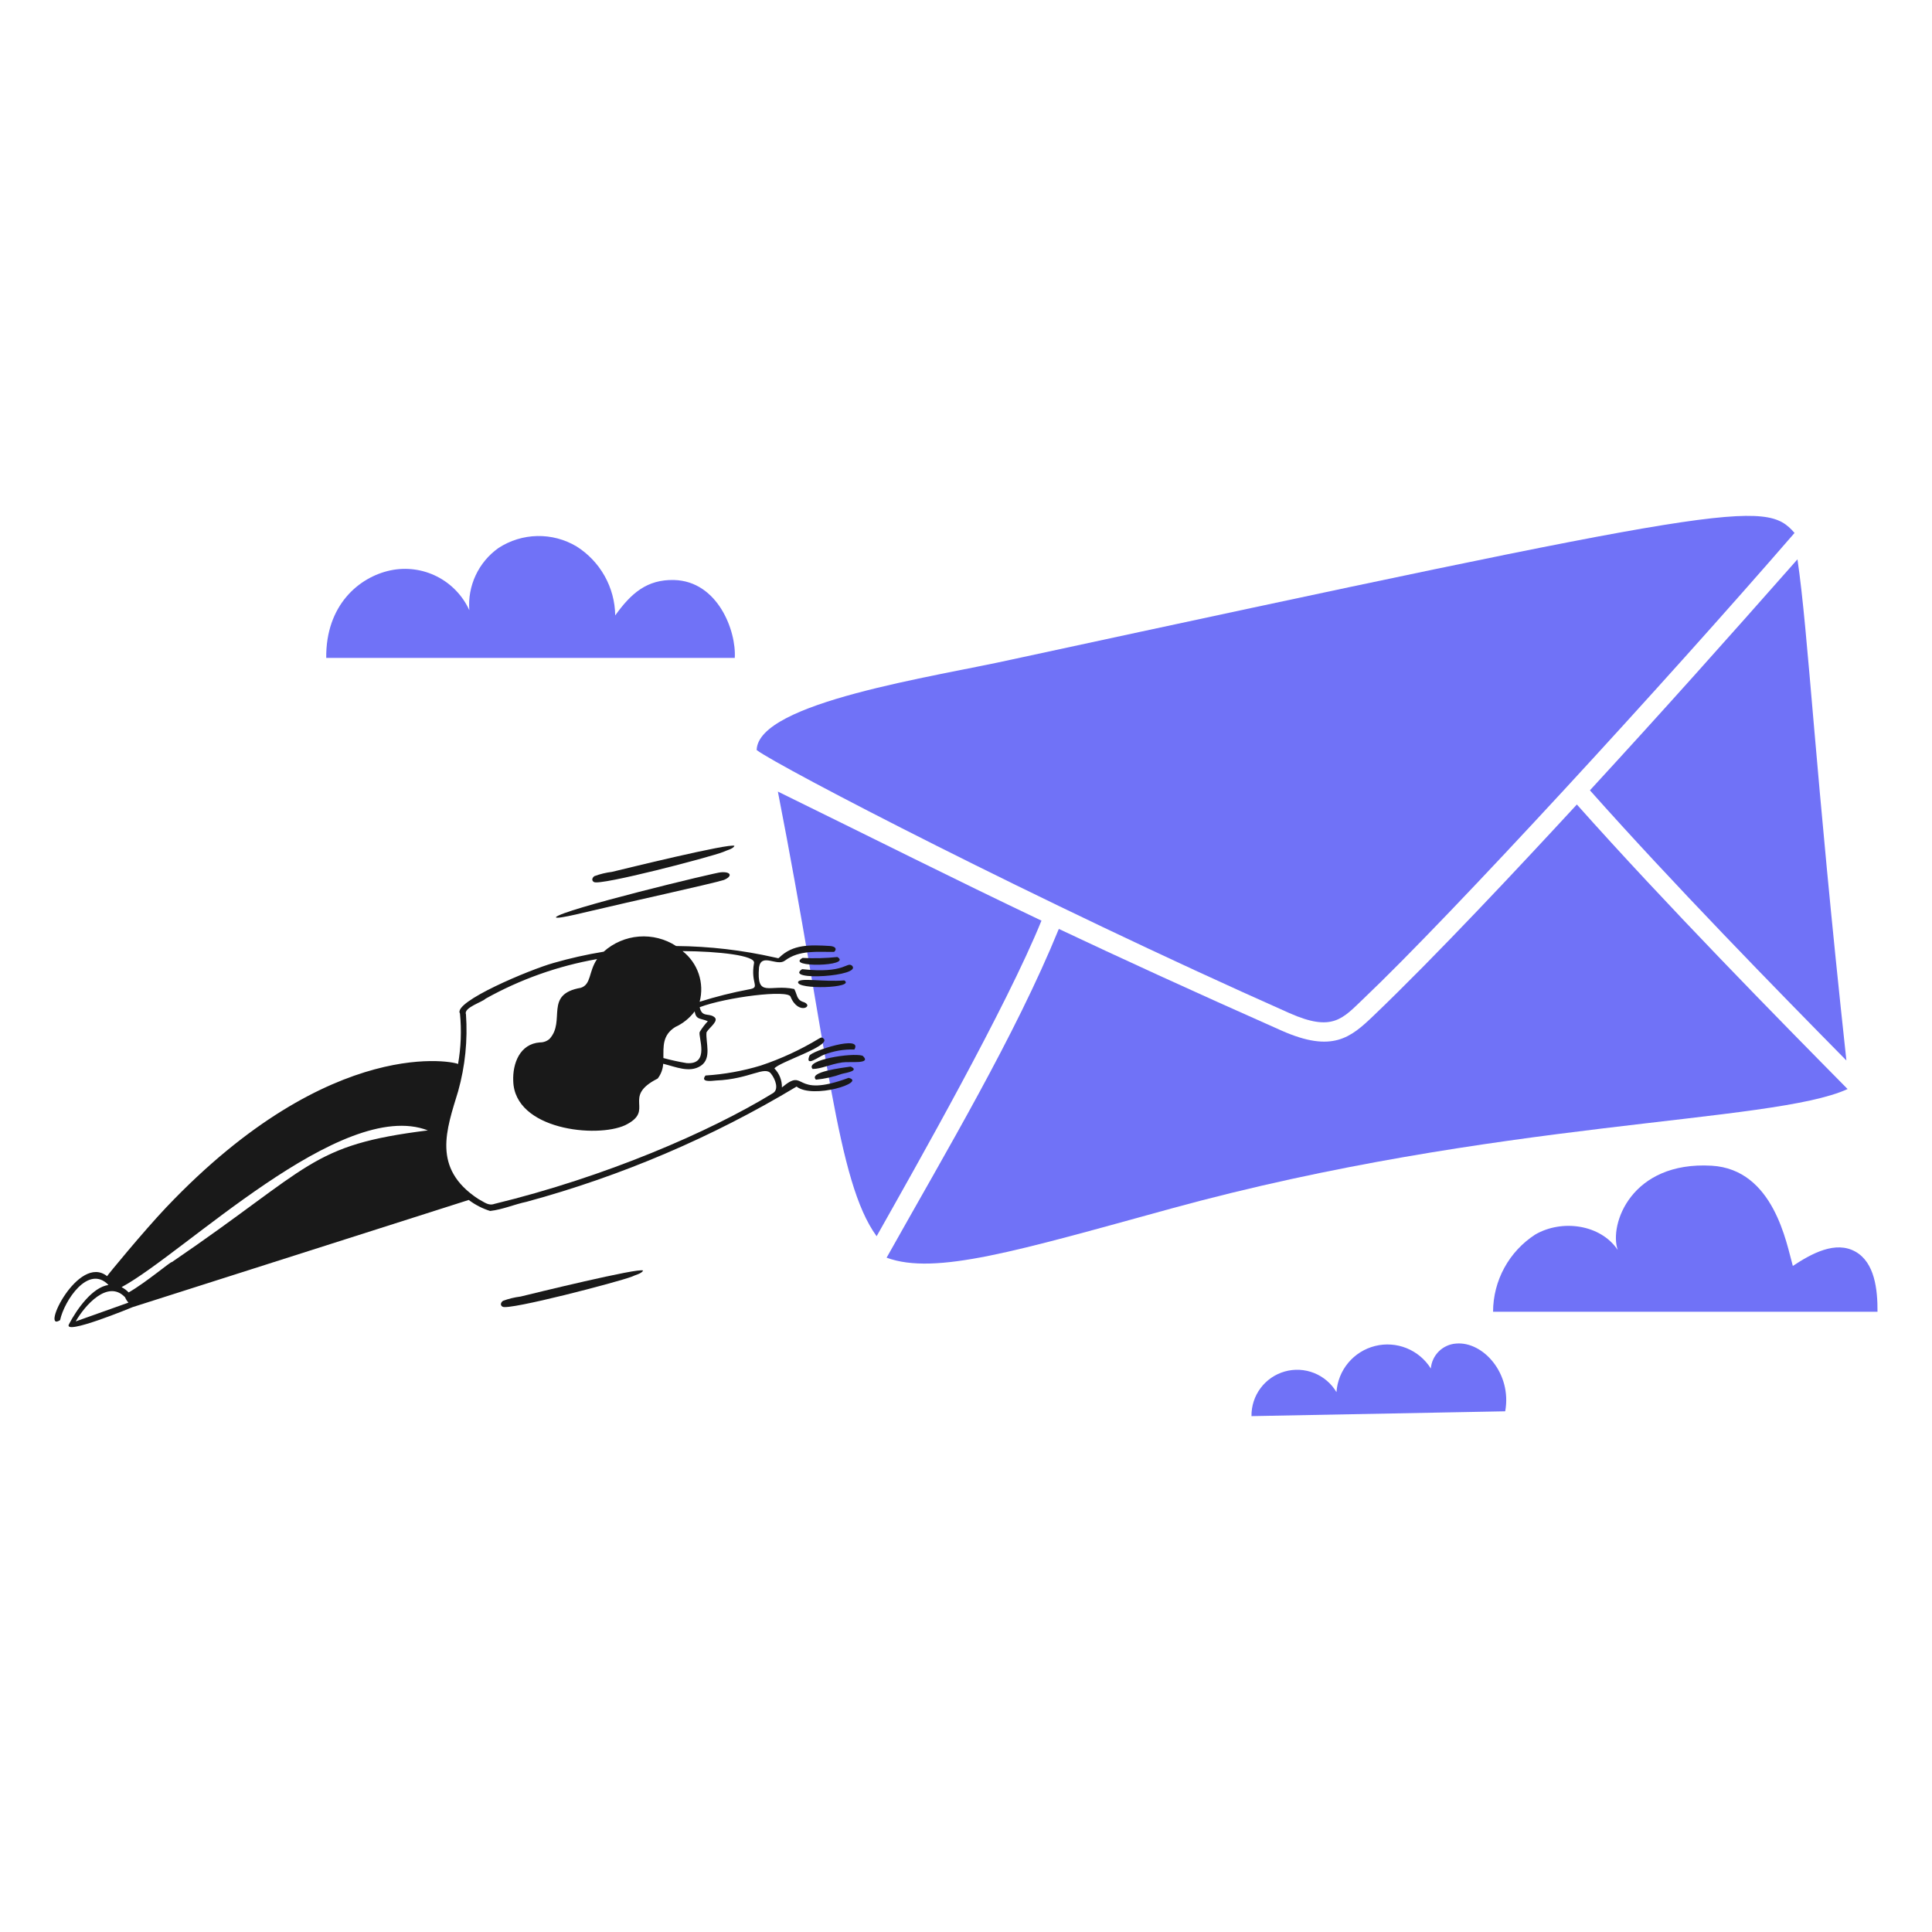 <svg width="474" height="474" viewBox="0 0 474 474" fill="none" xmlns="http://www.w3.org/2000/svg">
<path d="M255.515 225.873C233.319 215.303 216.439 206.754 190.844 194.205C203.193 257.447 205.241 289.812 215.073 303.3C224.746 286.128 246.887 247.122 255.515 225.873Z" fill="#7072F7"/>
<path d="M386.87 197.378C372.593 212.85 352.266 234.571 336.977 249.203C331.386 254.554 326.911 258.384 314.43 252.854C291.882 242.847 274.733 234.964 259.773 227.902C249.067 254.156 231.968 282.783 217.521 308.564C229.489 312.958 249.536 306.887 287.47 296.471C366.995 274.673 434.849 275.683 453.292 267.188C436.565 250.244 408.79 222 386.87 197.378Z" fill="#7072F7"/>
<path d="M316.33 248.549C327.003 253.29 329.427 249.869 334.582 244.968C356.1 224.51 408.545 167.407 440.276 130.753C433.076 122.448 425.566 123.547 248.318 161.788C229.275 166.048 185.961 172.289 185.639 184.019C191.14 188.155 254.655 221.172 316.33 248.549Z" fill="#7072F7"/>
<path d="M452.999 260.182C445.216 188.517 443.7 155.583 440.993 137.226C422.799 157.833 408.605 173.741 390.074 193.899C410.443 216.805 436.026 242.972 452.999 260.182Z" fill="#7072F7"/>
<path d="M198.585 259.019C197.422 261.969 200.996 259.165 202.116 258.784C204.5 257.843 207.052 257.403 209.614 257.492C211.812 253.746 199.04 257.863 198.585 259.019Z" fill="#191919"/>
<path d="M211.627 259.007C208.925 258.202 197.232 260.102 199.386 262.268C201.573 262.23 203.468 261.145 206.641 260.653C208.517 260.361 214.026 261.19 211.627 259.007Z" fill="#191919"/>
<path d="M208.708 261.677C206.615 261.98 198.27 262.99 200.189 264.892C202.371 264.678 204.52 264.195 206.584 263.454C207.853 263.16 210.871 262.658 208.708 261.677Z" fill="#191919"/>
<path d="M207.143 240.531C201.964 240.962 196.182 239.771 195.796 240.931C195.474 242.852 210 242.433 207.143 240.531Z" fill="#191919"/>
<path d="M196.793 237.777C192.184 240.762 211.706 239.556 209.034 236.915C207.666 235.875 207.389 238.94 196.793 237.777Z" fill="#191919"/>
<path d="M196.912 235.018C192.482 237.45 209.289 237.113 205.441 234.794C202.608 235.096 199.756 235.171 196.912 235.018Z" fill="#191919"/>
<path d="M208.196 264.443C194.1 269.683 197.982 261.651 191.836 266.797C191.856 265.936 191.703 265.08 191.388 264.279C191.072 263.479 190.599 262.749 189.997 262.134C191.141 260.563 203.478 256.788 202.163 254.921C201.708 254.42 201.52 254.45 200.809 254.883C196.347 257.577 191.601 259.77 186.657 261.42C182.245 262.76 177.692 263.58 173.091 263.866C171.766 265.556 174.442 265.217 175.643 265.095C184.035 264.756 187.648 261.35 189.194 263.461C190.207 264.732 191.221 267.343 189.55 268.249C174.115 277.698 148.489 288.757 121.284 295.367C119.811 295.901 118.78 294.896 117.283 294.12C105.92 286.613 109.538 277.171 112.403 267.72C114.121 261.581 114.77 255.192 114.321 248.834C113.69 247.207 118.377 245.842 119.116 245.029C127.629 240.276 136.881 236.988 146.484 235.303C144.365 238.448 145.095 241.501 142.501 242.348C133.377 243.935 138.883 250.437 134.832 254.879C134.182 255.451 133.343 255.76 132.478 255.745C127.501 256.098 125.74 260.975 125.919 265.206C126.232 277.211 146.399 279.287 153.386 276.055C160.918 272.355 152.331 269.186 161.356 264.615C162.163 263.57 162.635 262.305 162.707 260.987C165.746 261.717 169.103 263.292 171.874 261.526C174.725 259.704 173.086 255.747 173.336 253.261C174.075 252.014 176.631 250.361 175.12 249.441C173.814 248.532 172.187 249.641 171.667 247.106C178.121 244.653 193.49 242.713 193.966 244.559C195.915 249.314 200.122 246.677 196.883 245.755C195.4 245.185 195.555 243.824 194.856 242.643C188.773 241.355 185.574 245.044 186.221 237.306C186.824 233.719 190.614 237.148 192.535 235.705C196.139 233.003 200.451 233.587 204.644 233.54C205.446 232.805 204.921 232.165 203.573 232.087C198.643 231.795 194.562 231.685 191.266 234.851C190.929 235.249 190.901 235.046 190.136 234.921C182.175 233.112 174.042 232.165 165.878 232.097C163.176 230.341 159.97 229.526 156.757 229.778C153.544 230.029 150.504 231.333 148.108 233.488C143.958 234.169 139.851 235.092 135.808 236.254C130.065 237.859 111.004 245.816 112.85 248.648C113.258 252.788 113.099 256.965 112.379 261.062C112.452 260.676 81.655 253.153 40.747 296.255C35.26 302.048 26.282 312.942 26.275 313.097C19.213 307.488 9.809 327.068 14.741 323.886C15.755 319.157 21.666 310.108 26.614 315.256C22.702 315.804 18.895 321.108 16.93 324.87C15.268 327.852 32.556 320.687 32.556 320.687L114.997 294.4C116.58 295.594 118.356 296.508 120.249 297.102C123.377 296.742 126.134 295.494 129.194 294.849C152.471 288.525 174.761 279.013 195.433 266.583C199.441 269.72 212.699 265.521 208.196 264.443ZM184.997 236.251C184.056 241.43 186.72 242.219 183.757 242.734C179.664 243.503 175.622 244.519 171.653 245.776C172.247 243.52 172.166 241.14 171.421 238.931C170.675 236.721 169.297 234.778 167.458 233.344C176.434 233.396 185.329 234.422 184.997 236.251ZM165.655 251.976C167.545 251.115 169.189 249.794 170.438 248.134C170.763 250.253 171.836 249.759 173.658 250.547C172.904 251.357 172.235 252.242 171.662 253.188C171.231 254.332 174.263 261.296 168.442 260.82C166.528 260.505 164.631 260.092 162.759 259.582C162.783 256.774 162.474 253.982 165.655 251.976ZM30.677 318.269C30.881 318.752 31.164 319.198 31.515 319.587L18.58 324.192C20.762 320.331 26.452 313.813 30.677 318.269ZM31.574 317.092C31.068 316.565 30.477 316.125 29.827 315.79C45.142 307.551 83.799 269.181 104.974 277.331C75.942 280.954 76.669 286.132 42.176 309.639C42 309.39 35.908 314.599 31.574 317.08V317.092Z" fill="#191919"/>
<path d="M136.371 225.047C137.548 223.239 176.196 213.898 176.883 214.009C179.454 213.806 179.727 215.023 177.589 215.892C175.224 216.69 150.806 222.076 148.424 222.697C145.046 223.418 136.602 225.668 136.371 225.047Z" fill="#191919"/>
<path d="M180.198 207.535C179.802 208.317 178.298 208.585 177.422 209.023C174.233 210.282 147.192 217.354 145.724 216.4C145.097 216.064 145.236 215.367 145.827 214.955C147.221 214.437 148.671 214.085 150.147 213.905C152.661 213.293 179.362 206.73 180.198 207.535Z" fill="#191919"/>
<path d="M157.776 311.727C157.38 312.509 155.876 312.775 155 313.215C151.811 314.472 124.773 321.546 123.302 320.595C122.673 320.256 122.817 319.559 123.408 319.147C124.801 318.63 126.25 318.278 127.725 318.097C130.232 317.485 156.94 310.915 157.776 311.727Z" fill="#191919"/>
<path d="M180.27 161.418C180.674 154.768 176.103 142.586 165.388 142.301C158.723 142.13 154.814 145.573 150.939 150.99C150.893 147.602 150.002 144.279 148.346 141.322C146.689 138.366 144.321 135.871 141.455 134.062C138.544 132.326 135.204 131.442 131.816 131.511C128.427 131.58 125.126 132.599 122.288 134.453C119.88 136.16 117.956 138.463 116.704 141.136C115.451 143.809 114.914 146.762 115.144 149.705C113.506 146.12 110.696 143.2 107.177 141.425C103.658 139.65 99.639 139.125 95.783 139.938C88.094 141.572 79.903 148.441 80.037 161.418H180.27Z" fill="#7072F7"/>
<path d="M460.63 321.821C460.663 316.369 459.952 309.748 455.216 307.083C450.333 304.345 444.521 307.504 439.853 310.59C438.328 305.247 435.24 286.879 419.917 285.996C400.179 284.864 394.716 300.442 396.898 306.666C392.698 300.386 383.209 299.089 376.67 302.876C373.5 304.919 370.891 307.723 369.082 311.032C367.273 314.341 366.321 318.05 366.312 321.821H460.63Z" fill="#7072F7"/>
<path d="M307.04 347.435C307.005 344.965 307.786 342.552 309.263 340.572C310.739 338.592 312.828 337.155 315.206 336.484C317.583 335.813 320.115 335.946 322.409 336.862C324.703 337.778 326.631 339.426 327.892 341.55C328.07 338.904 329.082 336.383 330.782 334.349C332.483 332.315 334.785 330.872 337.357 330.228C339.929 329.583 342.639 329.771 345.098 330.764C347.556 331.756 349.637 333.503 351.041 335.752C351.173 334.16 351.871 332.667 353.008 331.544C354.146 330.422 355.647 329.743 357.241 329.632C363.868 329.053 370.979 336.993 369.291 346.251L307.04 347.435Z" fill="#7072F7"/>
</svg>
